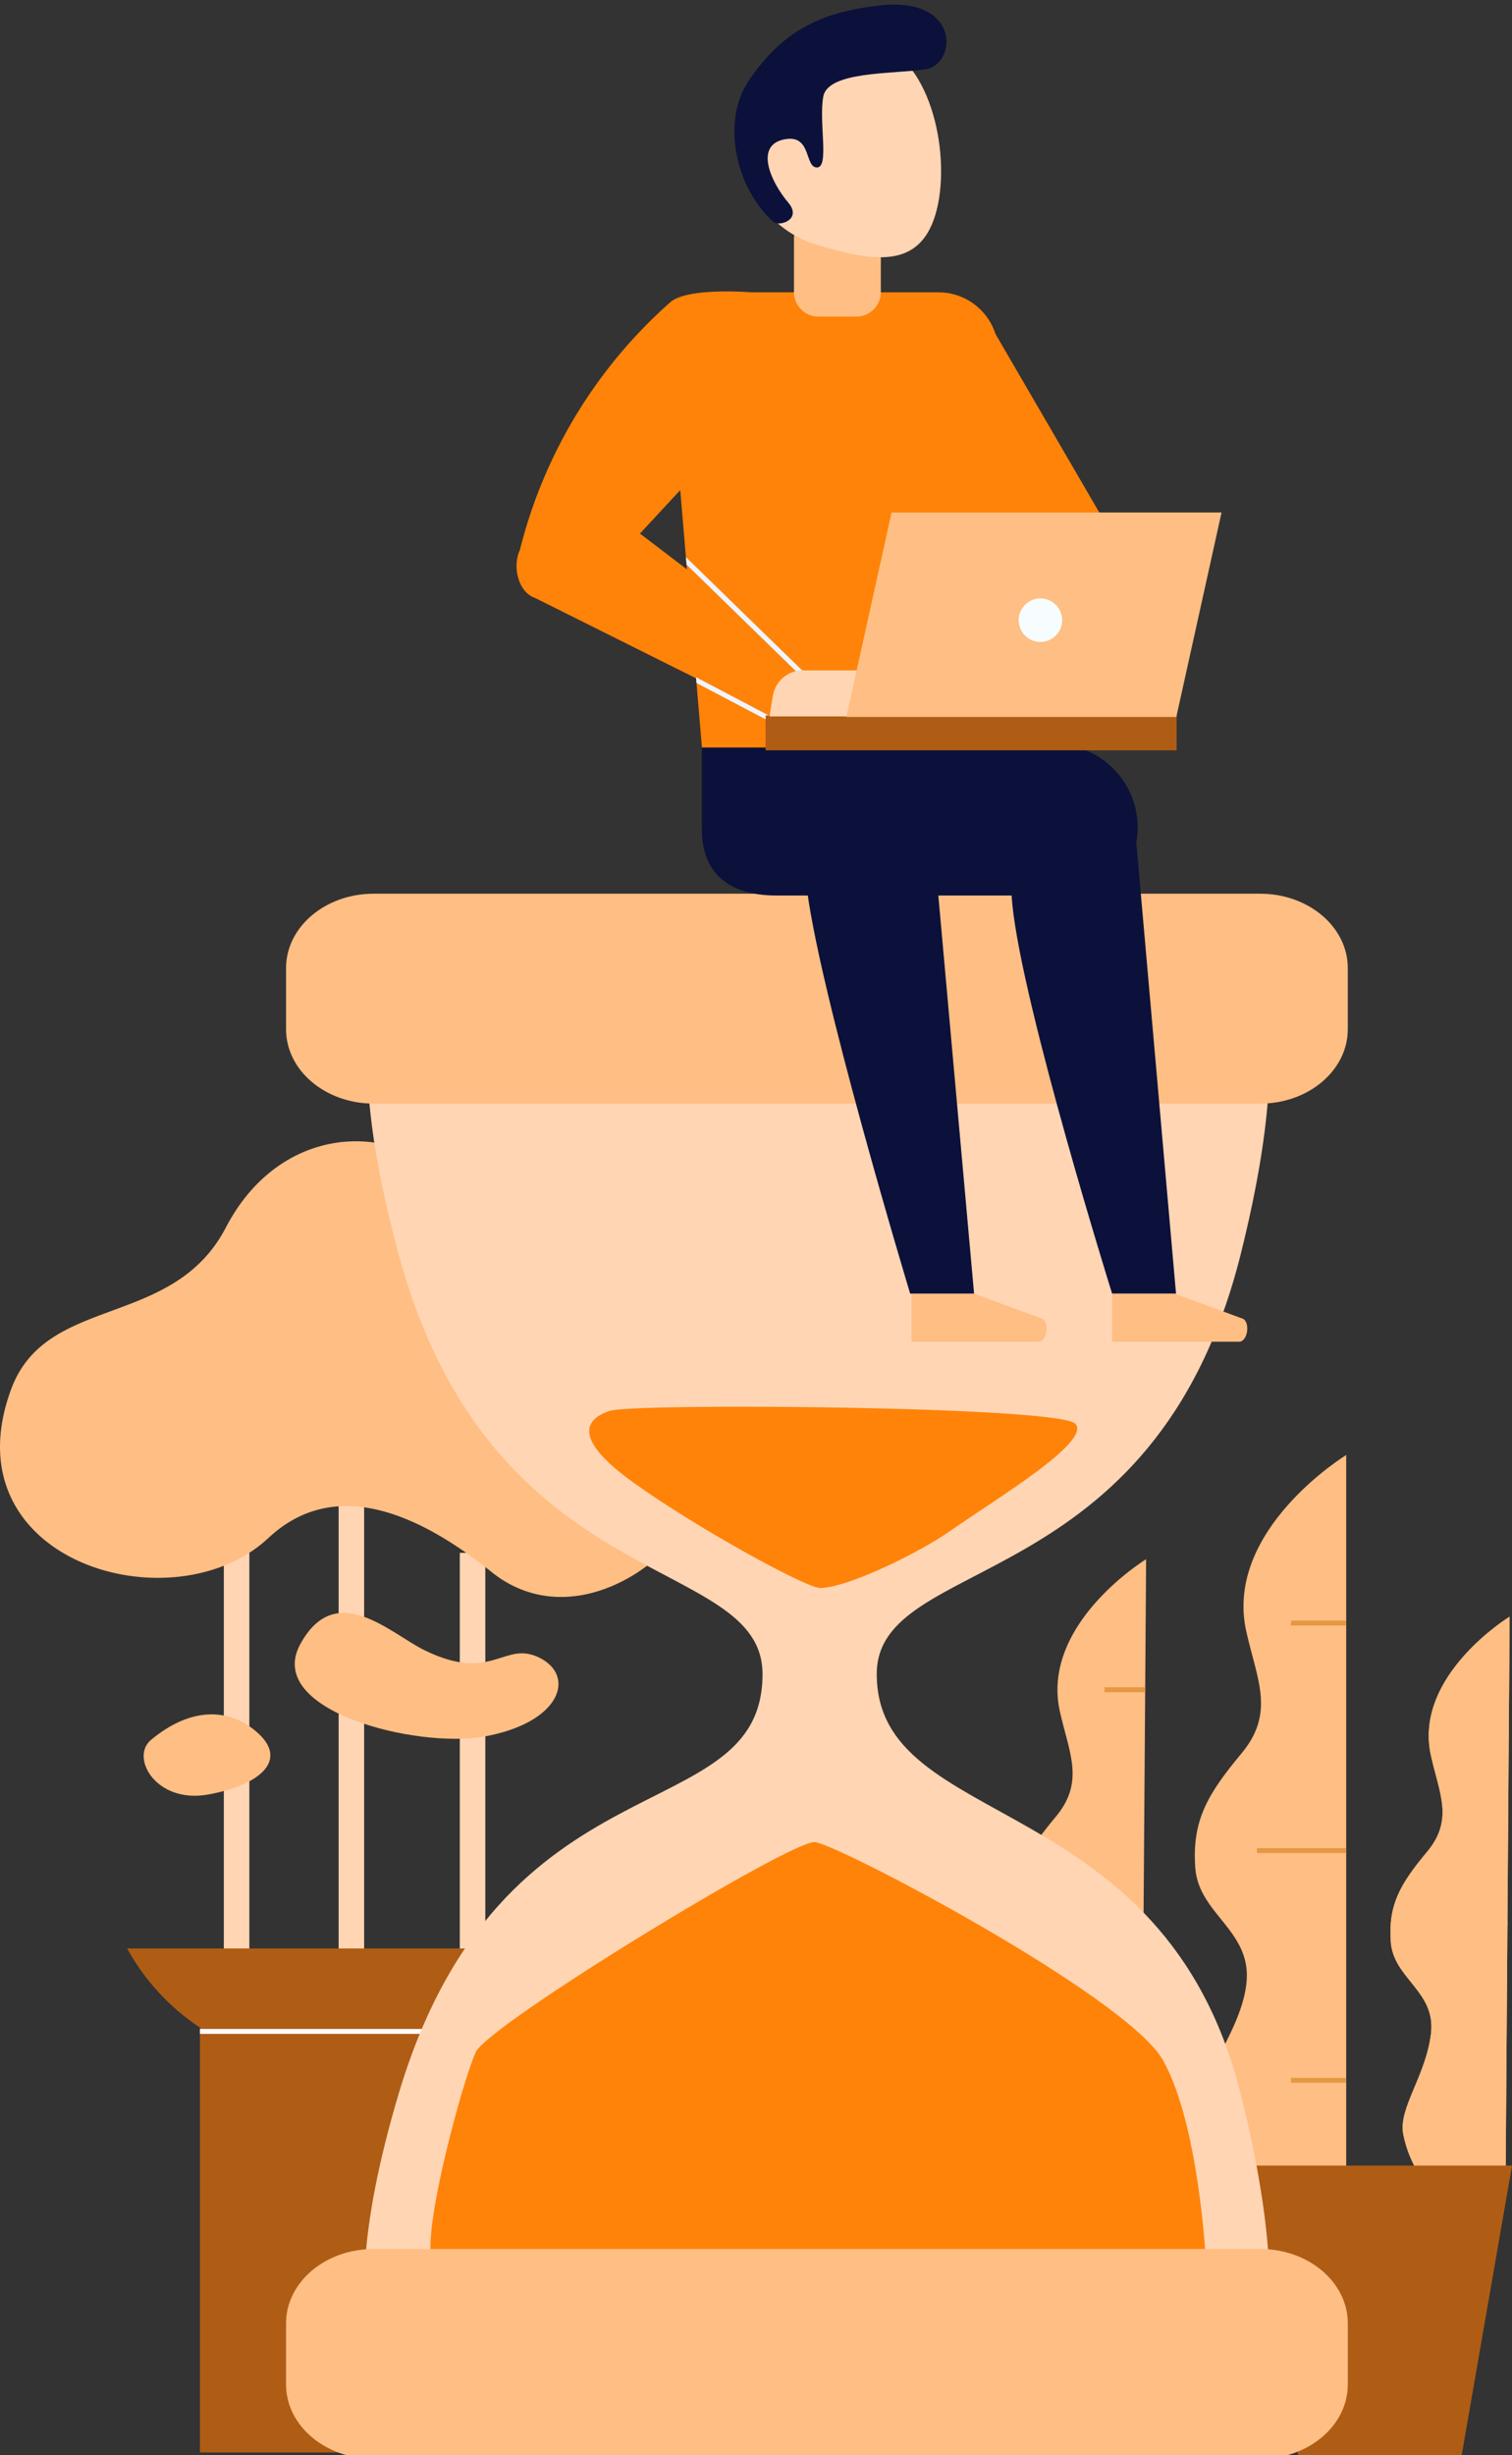 <svg xmlns="http://www.w3.org/2000/svg" xmlns:xlink="http://www.w3.org/1999/xlink" width="133.734" height="217.034" viewBox="496.087 -20.65 133.734 217.034" xmlns:v="https://vecta.io/nano"><rect x="496.087" y="-20.65" width="133.734" height="217.034" fill="#333333" stroke="none"/><style><![CDATA[.B{fill:#ffbe83}.C{fill:#ffd5b3}.D{fill:#ff8308}.E{fill:#af5d14}]]></style><path d="M526.039 107.035h2.256v54.712h-2.256zm-10.153 5.64h2.256v54.712h-2.256zm20.87 3.949h2.256v54.712h-2.256z" class="C"/><path d="M541.931 151.595h-34.6c1.548 2.82 3.759 5.22 6.442 6.994v37.565h21.72v-37.565c2.682-1.774 4.891-4.175 6.438-6.994z" class="E"/><defs><path id="A" d="M541.931 151.595h-34.6c1.548 2.82 3.759 5.22 6.442 6.994v37.565h21.72v-37.565c2.682-1.774 4.891-4.175 6.438-6.994z"/></defs><clipPath id="B"><use xlink:href="#A"/></clipPath><g clip-path="url(#B)"><path fill="#fff" d="M510.246 158.711h42.021v.433h-42.021z"/></g><path d="M629.26 171.336l.351-49.071s-8.545 5.222-6.958 12.293c.761 3.39 2.016 5.661-.337 8.486s-3.452 4.657-3.218 7.952 4.025 4.38 3.555 8.146-2.883 6.558-2.455 8.847c.612 3.125 2.601 5.807 5.413 7.3l3.649-3.953z" class="B"/><defs><path id="C" d="M629.26 171.336l.351-49.071s-8.545 5.222-6.958 12.293c.761 3.39 2.016 5.661-.337 8.486s-3.452 4.657-3.218 7.952 4.025 4.38 3.555 8.146-2.883 6.558-2.455 8.847c.612 3.125 2.601 5.807 5.413 7.3l3.649-3.953z"/></defs><use xlink:href="#C" class="B"/><clipPath id="D"><use xlink:href="#C"/></clipPath><g clip-path="url(#D)" class="B"><path d="M626.251 132.577h11.657v.433h-11.657zm-1.879 16.546h11.657v.433h-11.657zm.751 18.049h11.657v.434h-11.657z"/></g><path d="M538.067 86.92c-3.948-8.461-16.477-9.661-22 .939-4.7 9.025-15.864 5.852-18.99 14.29-5.64 15.229 14.3 21.067 22.75 13.161 5.829-5.451 13.25-2.208 19.742 3.009 10.529 8.46 26.887-9.589 16.545-18.051-8.019-6.568-13.178-2.926-18.047-13.348zm59.007 84.038l.385-53.771s-9.365 5.723-7.624 13.47c.834 3.714 2.209 6.2-.37 9.3s-3.783 5.1-3.525 8.714 4.411 4.8 3.895 8.927-3.16 7.185-2.69 9.695a11.57 11.57 0 0 0 5.931 7.994l3.998-4.329z" class="B"/><defs><path id="E" d="M597.074 170.958l.385-53.771s-9.365 5.723-7.624 13.47c.834 3.714 2.209 6.2-.37 9.3s-3.783 5.1-3.525 8.714 4.411 4.8 3.895 8.927-3.16 7.185-2.69 9.695a11.57 11.57 0 0 0 5.931 7.994l3.998-4.329z"/></defs><clipPath id="F"><use xlink:href="#E"/></clipPath><g clip-path="url(#F)" fill="#e59742"><path d="M593.778 128.508h12.773v.434h-12.773zm-1.236 37.907h12.773v.434h-12.773z"/></g><path d="M615.155 172.297v-64.322s-10.85 6.629-8.834 15.606c.967 4.3 2.56 7.188-.428 10.774s-4.384 5.913-4.086 10.1 5.111 5.56 4.513 10.34-5.208 9.141-3.118 11.232 6.872 9.262 6.872 9.262l5.081-2.992z" class="B"/><path d="M606.455 170.791h23.367l-4.451 25.593h-14.465l-4.451-25.593z" class="E"/><path d="M573.634 127.343c0-10.733 24.573-6.6 32.2-37.153 6.161-24.676-.826-27.245-.826-27.245h-72.851s-7.462 2.691-.826 27.245c8.256 30.549 32.2 26.42 32.2 37.153 0 14.037-23.118 6.605-32.2 37.154-7.247 24.379.826 27.245.826 27.245h72.852s6.985-2.569.826-27.245c-6.802-27.246-32.201-23.118-32.201-37.154z" class="C"/><path d="M607.547 76.91h-78.41c-4.28 0-7.749-2.943-7.749-6.571v-5.414c0-3.629 3.469-6.571 7.749-6.571h78.41c4.28 0 7.75 2.942 7.75 6.571v5.412c0 3.63-3.471 6.573-7.75 6.573z" class="B"/><g fill="#0b113a"><path d="M589.372 45.146h-31.207v7.489c0 4.054 2.546 5.878 6.6 5.878h23.864c4.054 0 8.081-1.824 8.081-5.878v-.149c-.001-4.053-3.286-7.339-7.338-7.34z"/><path d="M596.387 51.504l3.717 42.206h-5.652s-7.918-25.339-8.822-34.382 4.527-9.978 4.527-9.978l6.23 2.154zm-17.988-.571l3.844 42.778h-5.652s-8.314-27.457-9.218-36.5 4.922-7.86 4.922-7.86l6.104 1.582z"/></g><path d="M599.991 93.71h-5.54v4.248h11.235c.742 0 1-1.666.347-2.024l-6.042-2.224zm-17.748 0h-5.54v4.248h11.234c.742 0 1-1.666.347-2.024l-6.041-2.224z" class="B"/><path d="M558.173 45.434h23.288l2.907-34.5a5.3 5.3 0 0 0-4.838-5.724l-.442-.019h-18.543a5.3 5.3 0 0 0-5.299 5.301l.019.442 2.908 34.5z" class="D"/><path d="M568.347 7.338h3.617c1.191-.078 2.097-1.1 2.031-2.292V.588c.067-1.194-.842-2.217-2.035-2.293h-3.613c-1.193.076-2.102 1.099-2.035 2.293v4.458c-.067 1.193.842 2.217 2.035 2.292z" class="B"/><path d="M578.833-1.71c-1.453 4.916-5.565 4.164-10.481 2.71s-7.725-6.617-6.272-11.534 6.617-7.725 11.534-6.272h0c4.916 1.454 6.671 10.178 5.219 15.096z" class="C"/><path d="M583.834 8.356l11.055 19-8.6 3.648-6.846-11.247 4.391-11.401zm-28.465-2.284a43.2 43.2 0 0 0-13.3 21.9c-.679 1.439-.16 3.739 1.351 4.239l21.11 10.535 2.94-4.974-14.779-11.254 10.857-11.707-.563-9.586s-5.994-.564-7.616.847z" class="D"/><g transform="translate(59.152 25.429)"><defs><path id="G" d="M499.021 20.005h23.288l2.907-34.5a5.3 5.3 0 0 0-4.838-5.724l-.442-.019h-18.543a5.3 5.3 0 0 0-5.299 5.301l.019.442 2.908 34.5z"/></defs><clipPath id="H"><use xlink:href="#G"/></clipPath><g clip-path="url(#H)" fill="#eff4ff"><path d="M508.703 13.982l-.303.311-12.391-12.067.303-.311zm-1.987 4.126l-.202.383-14.181-7.457.202-.383z"/></g></g><path d="M563.806 42.597h36.35v3.081h-36.35z" class="E"/><path d="M564.144 42.684h9.269l.678-4.07h-7a2.68 2.68 0 0 0-2.646 2.241l-.301 1.829z" class="C"/><path d="M570.944 42.728h29.187l4-18.072h-29.187l-4 18.072z" class="B"/><path fill="#f7fdff" d="M586.189 34.175c0 1.061.861 1.922 1.922 1.922s1.922-.861 1.922-1.922-.861-1.922-1.922-1.922h0a1.92 1.92 0 0 0-1.922 1.922z"/><path d="M534.312 179.232c-.941-2.632 2.726-16.028 3.854-18.472s27.916-18.754 29.989-18.567 27.591 13.632 30.787 19.271 3.808 17.767 3.808 17.767l-68.438.001z" class="D"/><path d="M607.547 196.712h-78.41c-4.28 0-7.749-2.941-7.749-6.57v-5.41c0-3.629 3.469-6.571 7.749-6.571h78.41c4.28 0 7.75 2.942 7.75 6.571v5.412c0 3.627-3.471 6.568-7.75 6.568z" class="B"/><path d="M568.624 119.726c-1.268 0-11-5.357-16.5-9.306s-4.23-5.641-2.115-6.347 39.624-.423 41.176 1.129-7.192 6.769-11 9.447c-2.784 1.962-9.164 5.077-11.561 5.077z" class="D"/><path fill="#0b113a" d="M564.465-1.051c.53.486 2.608-.193 1.339-1.692-1.551-1.833-2.961-5.007-.423-5.571s1.835 2.468 2.962 2.468.141-4.019.564-6.275 6.2-1.974 9.024-2.4 3.173-6.487-4.089-5.641c-4.892.57-8.461 2.044-11.563 6.7-2.348 3.525-1.199 9.31 2.186 12.411z"/><defs><path id="I" d="M615.155 172.297v-64.322s-10.85 6.629-8.834 15.606c.967 4.3 2.56 7.188-.428 10.774s-4.384 5.913-4.086 10.1 5.111 5.56 4.513 10.34-5.208 9.141-3.118 11.232 6.872 9.262 6.872 9.262l5.081-2.992z"/></defs><clipPath id="J"><use xlink:href="#I"/></clipPath><g clip-path="url(#J)" fill="#e59742"><path d="M610.27 122.612h11.657v.434H610.27zm-3.008 20.117h11.657v.433h-11.657zm3.008 20.306h11.657v.433H610.27z"/></g><path d="M509.428 133.171c-1.844 1.545.471 5.661 5.094 4.812s6.981-3.019 4.434-5.378-6.038-2.358-9.528.566zm13.218-8.475c3.151-5.776 7.979-.936 10.989.536 6.03 2.949 7.01-.916 10.185.671 3.215 1.609 1.875 5.762-4.959 6.968-5.939 1.047-19.432-2.279-16.215-8.175z" class="B"/></svg>